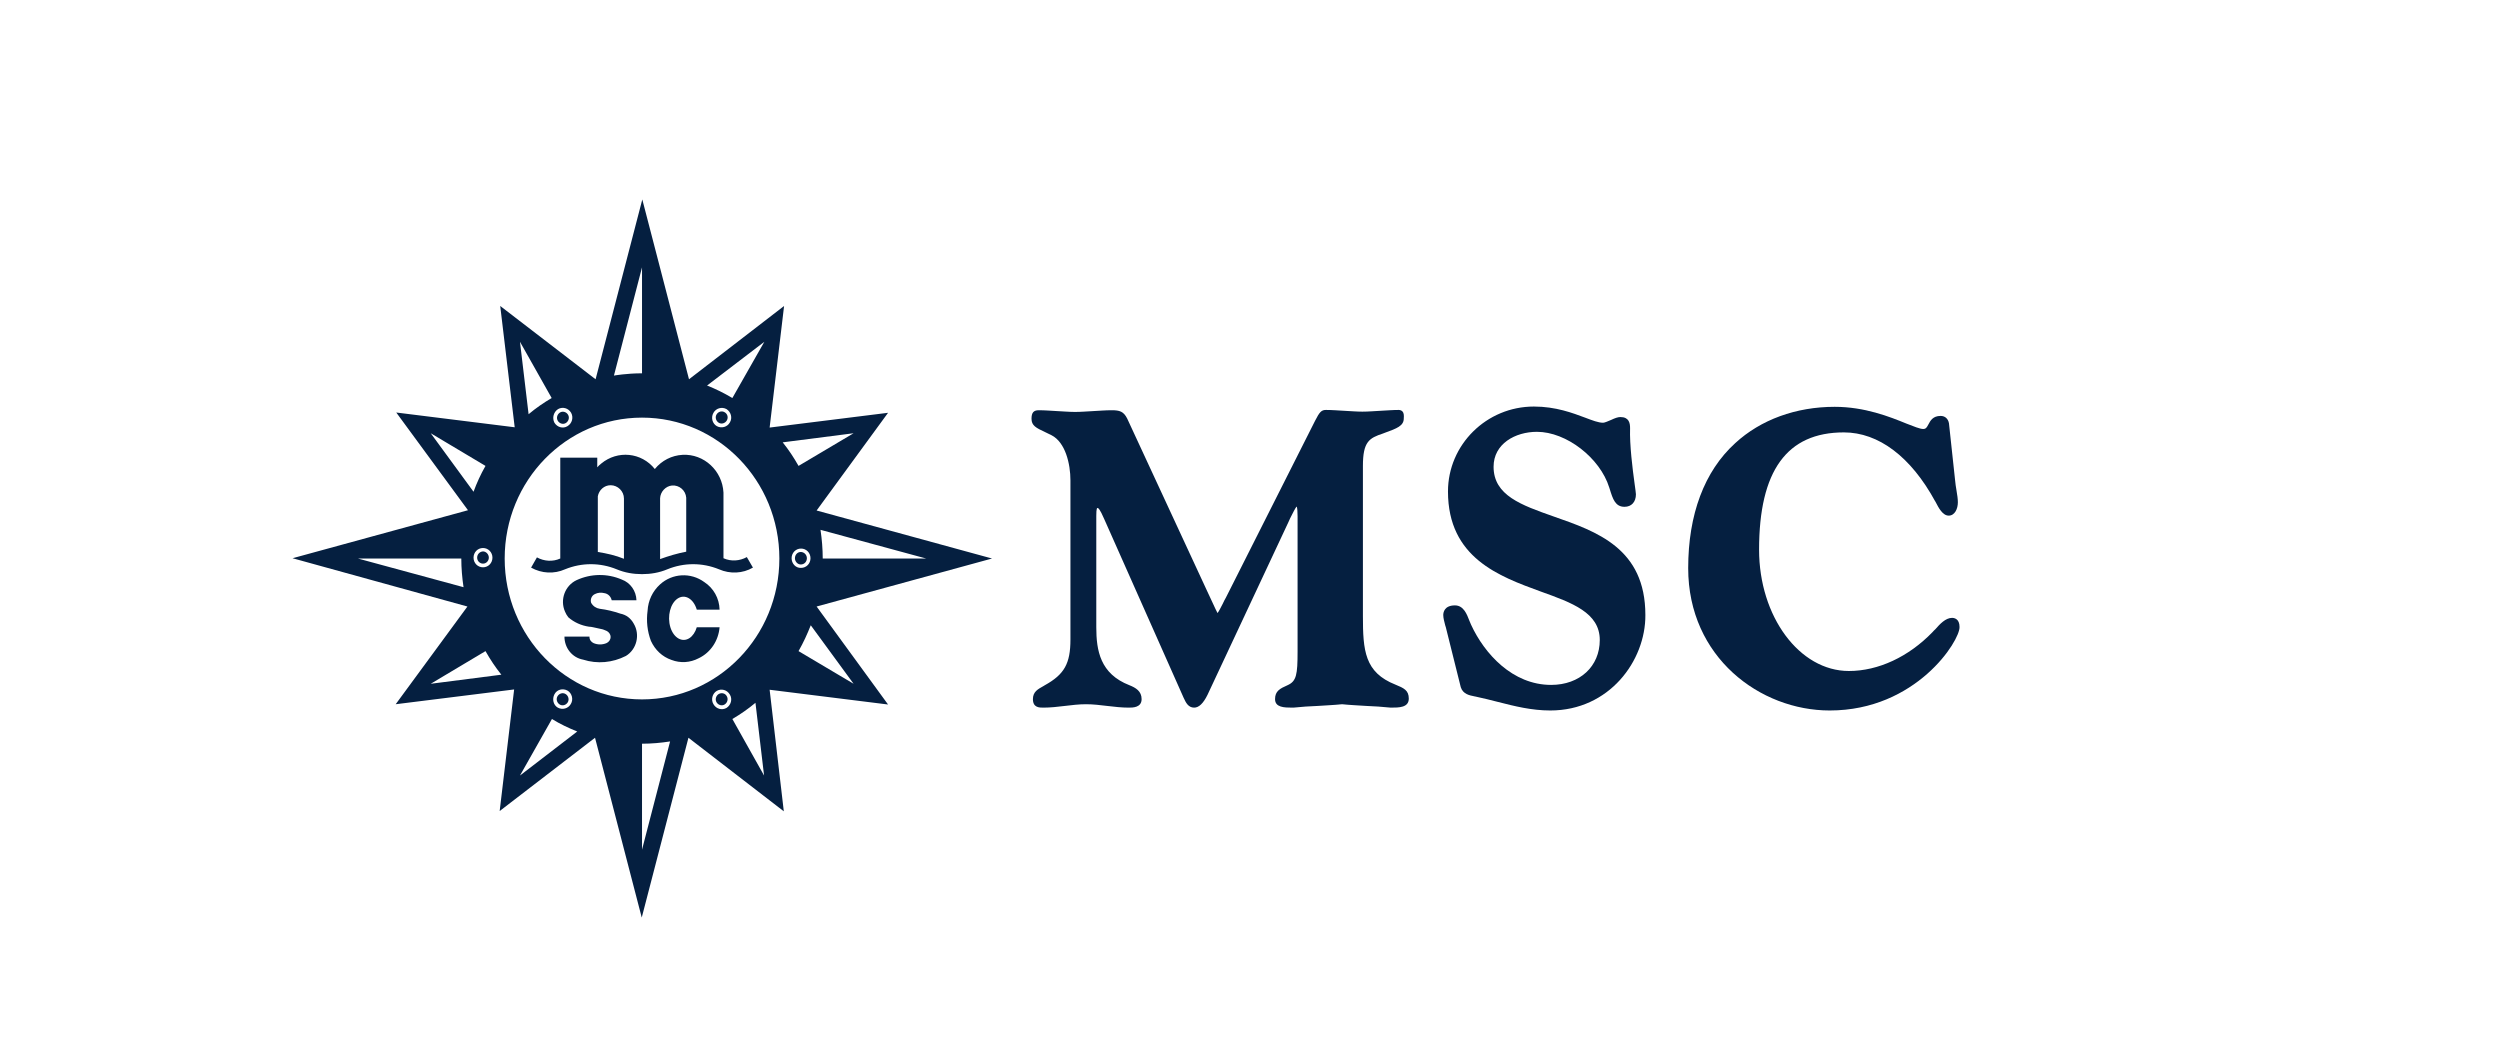 <svg width="188" height="80" viewBox="0 0 188 80" fill="none" xmlns="http://www.w3.org/2000/svg">
<path d="M104.582 53.214C103.954 53.15 103.327 53.108 102.742 53.086C102.135 53.044 101.529 53.022 100.923 52.958C100.317 53.022 99.689 53.044 99.104 53.086C98.498 53.108 97.871 53.15 97.264 53.214H97.181C96.553 53.214 95.884 53.193 95.884 52.574C95.884 51.975 96.24 51.783 96.825 51.527C97.494 51.228 97.578 50.736 97.578 48.985V38.817C97.578 38.475 97.557 38.198 97.515 38.091C97.411 38.176 97.222 38.582 97.013 38.988L96.888 39.266L90.804 52.253C90.49 52.894 90.156 53.214 89.8 53.214C89.362 53.214 89.173 52.83 89.027 52.51L89.006 52.467L83.027 39.01C82.713 38.283 82.588 38.198 82.546 38.198C82.504 38.198 82.441 38.198 82.441 38.796V47.169C82.441 48.921 82.734 50.672 84.929 51.527C85.41 51.719 85.849 51.975 85.849 52.574C85.849 53.214 85.18 53.214 84.887 53.214C84.344 53.214 83.8 53.15 83.257 53.086C82.734 53.022 82.191 52.958 81.668 52.958C81.145 52.958 80.602 53.022 80.079 53.086C79.556 53.15 78.992 53.214 78.448 53.214C78.156 53.214 77.675 53.214 77.675 52.574C77.675 52.018 78.051 51.826 78.469 51.591L78.574 51.527C80.037 50.715 80.497 49.904 80.497 48.088V36.126C80.497 34.887 80.121 33.264 79.075 32.729C78.908 32.644 78.741 32.559 78.594 32.495C77.905 32.174 77.57 32.003 77.57 31.491C77.57 31.042 77.716 30.85 78.114 30.85C78.574 30.85 79.055 30.892 79.493 30.914C79.954 30.935 80.413 30.978 80.852 30.978C81.291 30.978 81.772 30.935 82.211 30.914C82.671 30.892 83.131 30.85 83.591 30.85C84.198 30.85 84.49 30.935 84.762 31.469L90.741 44.371C90.909 44.734 91.055 45.033 91.159 45.268C91.348 45.674 91.494 45.995 91.557 46.101C91.64 46.016 91.808 45.674 91.954 45.396C92.017 45.247 92.1 45.097 92.184 44.948L98.895 31.64C99.23 30.978 99.376 30.828 99.71 30.828C100.17 30.828 100.651 30.871 101.09 30.892C101.55 30.914 102.01 30.956 102.449 30.956C102.888 30.956 103.369 30.914 103.808 30.892C104.268 30.871 104.728 30.828 105.188 30.828C105.292 30.828 105.397 30.871 105.46 30.935C105.564 31.042 105.585 31.213 105.564 31.469C105.564 32.025 105.042 32.217 104.163 32.537L103.996 32.601C102.972 32.943 102.491 33.199 102.491 35.036V46.315C102.491 48.921 102.616 50.566 104.937 51.484C105.564 51.74 105.941 51.911 105.941 52.531C105.941 53.214 105.209 53.214 104.582 53.214Z" fill="#051F40"/>
<path d="M116.582 53.428C115.181 53.428 113.906 53.108 112.652 52.787C112.108 52.638 111.523 52.51 110.958 52.381C110.916 52.381 110.875 52.36 110.854 52.36C110.54 52.296 110.017 52.21 109.85 51.676L108.763 47.319C108.742 47.233 108.721 47.127 108.679 47.02C108.617 46.764 108.533 46.486 108.533 46.251C108.533 46.08 108.596 45.525 109.411 45.525C110.059 45.525 110.31 46.187 110.498 46.678C110.54 46.785 110.582 46.892 110.624 46.977C111.627 49.156 113.739 51.505 116.645 51.505C118.798 51.505 120.303 50.117 120.303 48.13C120.303 46.08 118.234 45.332 115.85 44.478C112.756 43.346 108.888 41.957 108.888 36.959C108.888 33.434 111.794 30.572 115.349 30.572C117 30.572 118.275 31.063 119.195 31.405C119.76 31.619 120.199 31.79 120.554 31.79C120.68 31.79 120.952 31.661 121.161 31.576C121.432 31.448 121.662 31.362 121.851 31.362C122.499 31.362 122.582 31.811 122.582 32.195C122.54 33.456 122.77 35.271 122.917 36.339C122.98 36.831 123.021 37.066 123.021 37.172C123.021 37.749 122.687 38.112 122.164 38.112C121.474 38.112 121.286 37.536 121.056 36.788L121.014 36.66C120.324 34.438 117.795 32.473 115.579 32.473C113.948 32.473 112.317 33.37 112.317 35.1C112.317 37.258 114.408 37.984 116.833 38.839C120.073 39.971 123.732 41.231 123.732 46.251C123.753 49.69 121.014 53.428 116.582 53.428Z" fill="#051F40"/>
<path d="M137.593 53.428C132.367 53.428 126.952 49.434 126.952 42.726C126.952 38.689 128.164 35.442 130.485 33.328C132.408 31.555 135.064 30.593 137.97 30.593C140.228 30.593 142.109 31.341 143.364 31.854C143.907 32.067 144.388 32.26 144.618 32.26C144.827 32.26 144.89 32.153 145.015 31.918C145.162 31.64 145.35 31.277 145.935 31.277C146.27 31.277 146.5 31.491 146.562 31.832L147.022 36.104C147.043 36.361 147.085 36.617 147.127 36.873C147.189 37.215 147.231 37.536 147.231 37.771C147.231 38.262 147.001 38.775 146.541 38.775C146.081 38.775 145.768 38.155 145.58 37.792C145.559 37.749 145.538 37.706 145.517 37.685C143.698 34.353 141.273 32.516 138.66 32.516C134.374 32.516 132.283 35.4 132.283 41.338C132.283 46.358 135.314 50.459 139.036 50.459C141.252 50.459 143.531 49.391 145.329 47.532C145.392 47.468 145.454 47.383 145.538 47.319C145.872 46.934 146.311 46.464 146.792 46.464C146.96 46.464 147.357 46.529 147.357 47.148C147.399 48.173 144.095 53.428 137.593 53.428Z" fill="#051F40"/>
<path d="M42.551 31.811C42.76 31.683 42.844 31.405 42.719 31.192C42.593 30.978 42.321 30.892 42.112 31.021C41.903 31.149 41.82 31.426 41.945 31.64C42.071 31.854 42.342 31.939 42.551 31.811ZM54.489 30.999C54.28 30.871 54.008 30.956 53.883 31.17C53.757 31.384 53.841 31.661 54.05 31.79C54.259 31.918 54.531 31.832 54.656 31.619C54.782 31.405 54.719 31.127 54.489 30.999ZM42.091 52.979C42.3 53.108 42.572 53.022 42.698 52.809C42.823 52.595 42.739 52.317 42.53 52.189C42.321 52.061 42.05 52.146 41.924 52.36C41.799 52.574 41.882 52.851 42.091 52.979ZM35.882 41.936C35.882 42.192 36.091 42.385 36.321 42.385C36.572 42.385 36.76 42.171 36.76 41.936C36.76 41.68 36.551 41.466 36.321 41.466C36.07 41.487 35.882 41.68 35.882 41.936ZM54.05 52.189C53.841 52.317 53.757 52.595 53.883 52.809C54.008 53.022 54.28 53.108 54.489 52.979C54.698 52.851 54.782 52.574 54.656 52.36C54.552 52.146 54.28 52.061 54.05 52.189ZM61.409 45.61L74.601 42L61.409 38.39L66.782 31.042L57.876 32.153L58.963 23.01L51.813 28.521L48.301 15L44.788 28.521L37.617 23.01L38.705 32.131L29.798 31.021L35.192 38.369L22 41.979L35.15 45.61L29.756 52.958L38.663 51.847L37.575 60.99L44.746 55.479L48.259 69L51.771 55.479L58.942 61.011L57.876 51.869L66.782 52.979L61.409 45.61ZM69.646 42H61.869C61.869 41.274 61.806 40.547 61.702 39.843L69.646 42ZM26.913 42H34.69C34.69 42.726 34.753 43.453 34.858 44.157L26.913 42ZM57.479 25.702L55.074 29.931C54.426 29.547 53.862 29.269 53.172 28.991L57.479 25.702ZM54.886 31.768C54.698 32.11 54.259 32.238 53.904 32.046C53.569 31.854 53.444 31.405 53.653 31.042C53.841 30.7 54.28 30.572 54.635 30.764C54.97 30.978 55.095 31.426 54.886 31.768ZM48.28 20.105V28.073C47.109 28.073 46.168 28.244 46.168 28.244L48.28 20.105ZM41.966 30.764C42.3 30.572 42.739 30.679 42.949 31.042C43.137 31.384 43.032 31.832 42.677 32.046C42.342 32.26 41.903 32.131 41.694 31.79C41.506 31.426 41.631 30.978 41.966 30.764ZM41.485 29.931C40.837 30.316 40.314 30.679 39.75 31.149L39.102 25.702L41.485 29.931ZM37.032 41.936C37.032 42.342 36.718 42.662 36.321 42.662C35.924 42.662 35.61 42.342 35.61 41.936C35.61 41.53 35.924 41.21 36.321 41.21C36.718 41.21 37.032 41.53 37.032 41.936ZM32.391 32.58L36.509 35.036C36.133 35.699 35.861 36.297 35.61 36.98L32.391 32.58ZM32.391 51.42L36.509 48.964C36.886 49.626 37.241 50.16 37.701 50.737L32.391 51.42ZM39.102 58.32L41.506 54.069C42.133 54.453 42.719 54.731 43.408 55.009L39.102 58.32ZM41.694 52.21C41.882 51.847 42.321 51.74 42.677 51.933C43.011 52.125 43.137 52.595 42.928 52.937C42.739 53.279 42.3 53.407 41.945 53.214C41.611 53.022 41.506 52.574 41.694 52.21ZM48.28 63.895V55.927C48.991 55.927 49.701 55.863 50.391 55.756L48.28 63.895ZM54.635 53.236C54.301 53.428 53.862 53.321 53.653 52.958C53.444 52.616 53.569 52.146 53.904 51.954C54.238 51.762 54.677 51.869 54.886 52.232C55.095 52.574 54.97 53.022 54.635 53.236ZM55.074 54.069C55.723 53.684 56.245 53.321 56.81 52.851L57.458 58.32L55.074 54.069ZM48.28 52.595C42.572 52.595 37.952 47.853 37.952 42C37.952 36.147 42.572 31.405 48.28 31.405C53.987 31.405 58.608 36.147 58.608 42C58.608 47.853 53.987 52.595 48.28 52.595ZM64.19 32.58L60.05 35.036C59.674 34.374 59.319 33.84 58.859 33.264L64.19 32.58ZM59.528 41.979C59.528 41.573 59.841 41.252 60.238 41.252C60.636 41.252 60.949 41.573 60.949 41.979C60.949 42.385 60.636 42.705 60.238 42.705C59.841 42.726 59.528 42.385 59.528 41.979ZM60.97 47.02L64.19 51.42L60.05 48.964C60.427 48.301 60.698 47.703 60.97 47.02ZM60.678 41.979C60.678 41.722 60.468 41.509 60.218 41.509C59.967 41.509 59.779 41.722 59.779 41.979C59.779 42.235 59.987 42.449 60.218 42.449C60.489 42.449 60.678 42.235 60.678 41.979Z" fill="#051F40"/>
<path fill-rule="evenodd" clip-rule="evenodd" d="M44.328 47.896C44.328 48.109 44.454 48.28 44.642 48.365C44.956 48.494 45.29 48.494 45.604 48.365C45.792 48.28 45.917 48.109 45.917 47.896C45.917 47.703 45.792 47.532 45.625 47.447C45.478 47.383 45.332 47.319 45.186 47.297C44.997 47.255 44.809 47.212 44.6 47.169C44.496 47.148 44.391 47.127 44.287 47.127C43.722 47.041 43.178 46.806 42.739 46.422C42.635 46.294 42.551 46.144 42.489 45.995C42.091 45.097 42.489 44.029 43.367 43.623C44.433 43.132 45.666 43.111 46.754 43.581C47.402 43.816 47.841 44.435 47.862 45.14H46.001C45.938 44.862 45.729 44.649 45.457 44.606C45.206 44.542 44.956 44.563 44.746 44.67C44.496 44.777 44.37 45.076 44.454 45.332C44.6 45.589 44.83 45.738 45.102 45.781C45.625 45.845 46.147 45.973 46.649 46.144C46.858 46.187 47.067 46.272 47.234 46.4C47.402 46.529 47.548 46.699 47.653 46.892C48.154 47.725 47.883 48.835 47.067 49.327C46.064 49.839 44.914 49.946 43.847 49.604C43.032 49.455 42.447 48.729 42.447 47.874H44.328V47.896ZM54.113 45.845C54.092 44.99 53.653 44.221 52.963 43.773C51.938 43.025 50.559 43.111 49.639 43.944C49.074 44.456 48.74 45.161 48.698 45.93C48.593 46.699 48.677 47.468 48.949 48.195C49.262 48.878 49.806 49.391 50.496 49.626C51.165 49.882 51.897 49.839 52.545 49.498C53.444 49.07 54.029 48.173 54.113 47.169H52.398C52.294 47.532 52.085 47.831 51.855 47.981C51.311 48.344 50.663 47.981 50.412 47.169C50.161 46.336 50.412 45.375 50.956 45.012C51.499 44.649 52.148 45.012 52.398 45.845H54.113ZM51.604 41.487V37.429C51.562 36.873 51.081 36.468 50.538 36.51C50.057 36.553 49.66 36.98 49.639 37.471V42.043C50.287 41.808 50.935 41.615 51.604 41.487ZM46.921 42.021V37.493C46.921 36.938 46.461 36.489 45.917 36.489C45.436 36.489 45.039 36.852 44.956 37.322V41.509C45.625 41.615 46.294 41.765 46.921 42.021ZM56.621 42.684C55.848 43.132 54.907 43.175 54.071 42.812C52.816 42.299 51.437 42.299 50.182 42.812C49.576 43.068 48.928 43.175 48.28 43.175C47.632 43.175 46.983 43.068 46.377 42.812C45.123 42.299 43.743 42.299 42.489 42.812C41.673 43.175 40.732 43.132 39.938 42.684L40.377 41.915C40.921 42.214 41.569 42.256 42.133 42V34.417H44.914V35.143C44.997 35.036 45.102 34.951 45.206 34.865C46.44 33.84 48.238 34.011 49.242 35.271C49.764 34.63 50.517 34.246 51.332 34.203C52.942 34.118 54.322 35.4 54.405 37.044V41.979C54.97 42.235 55.618 42.192 56.162 41.893L56.621 42.684Z" fill="#051F40"/>
</svg>
